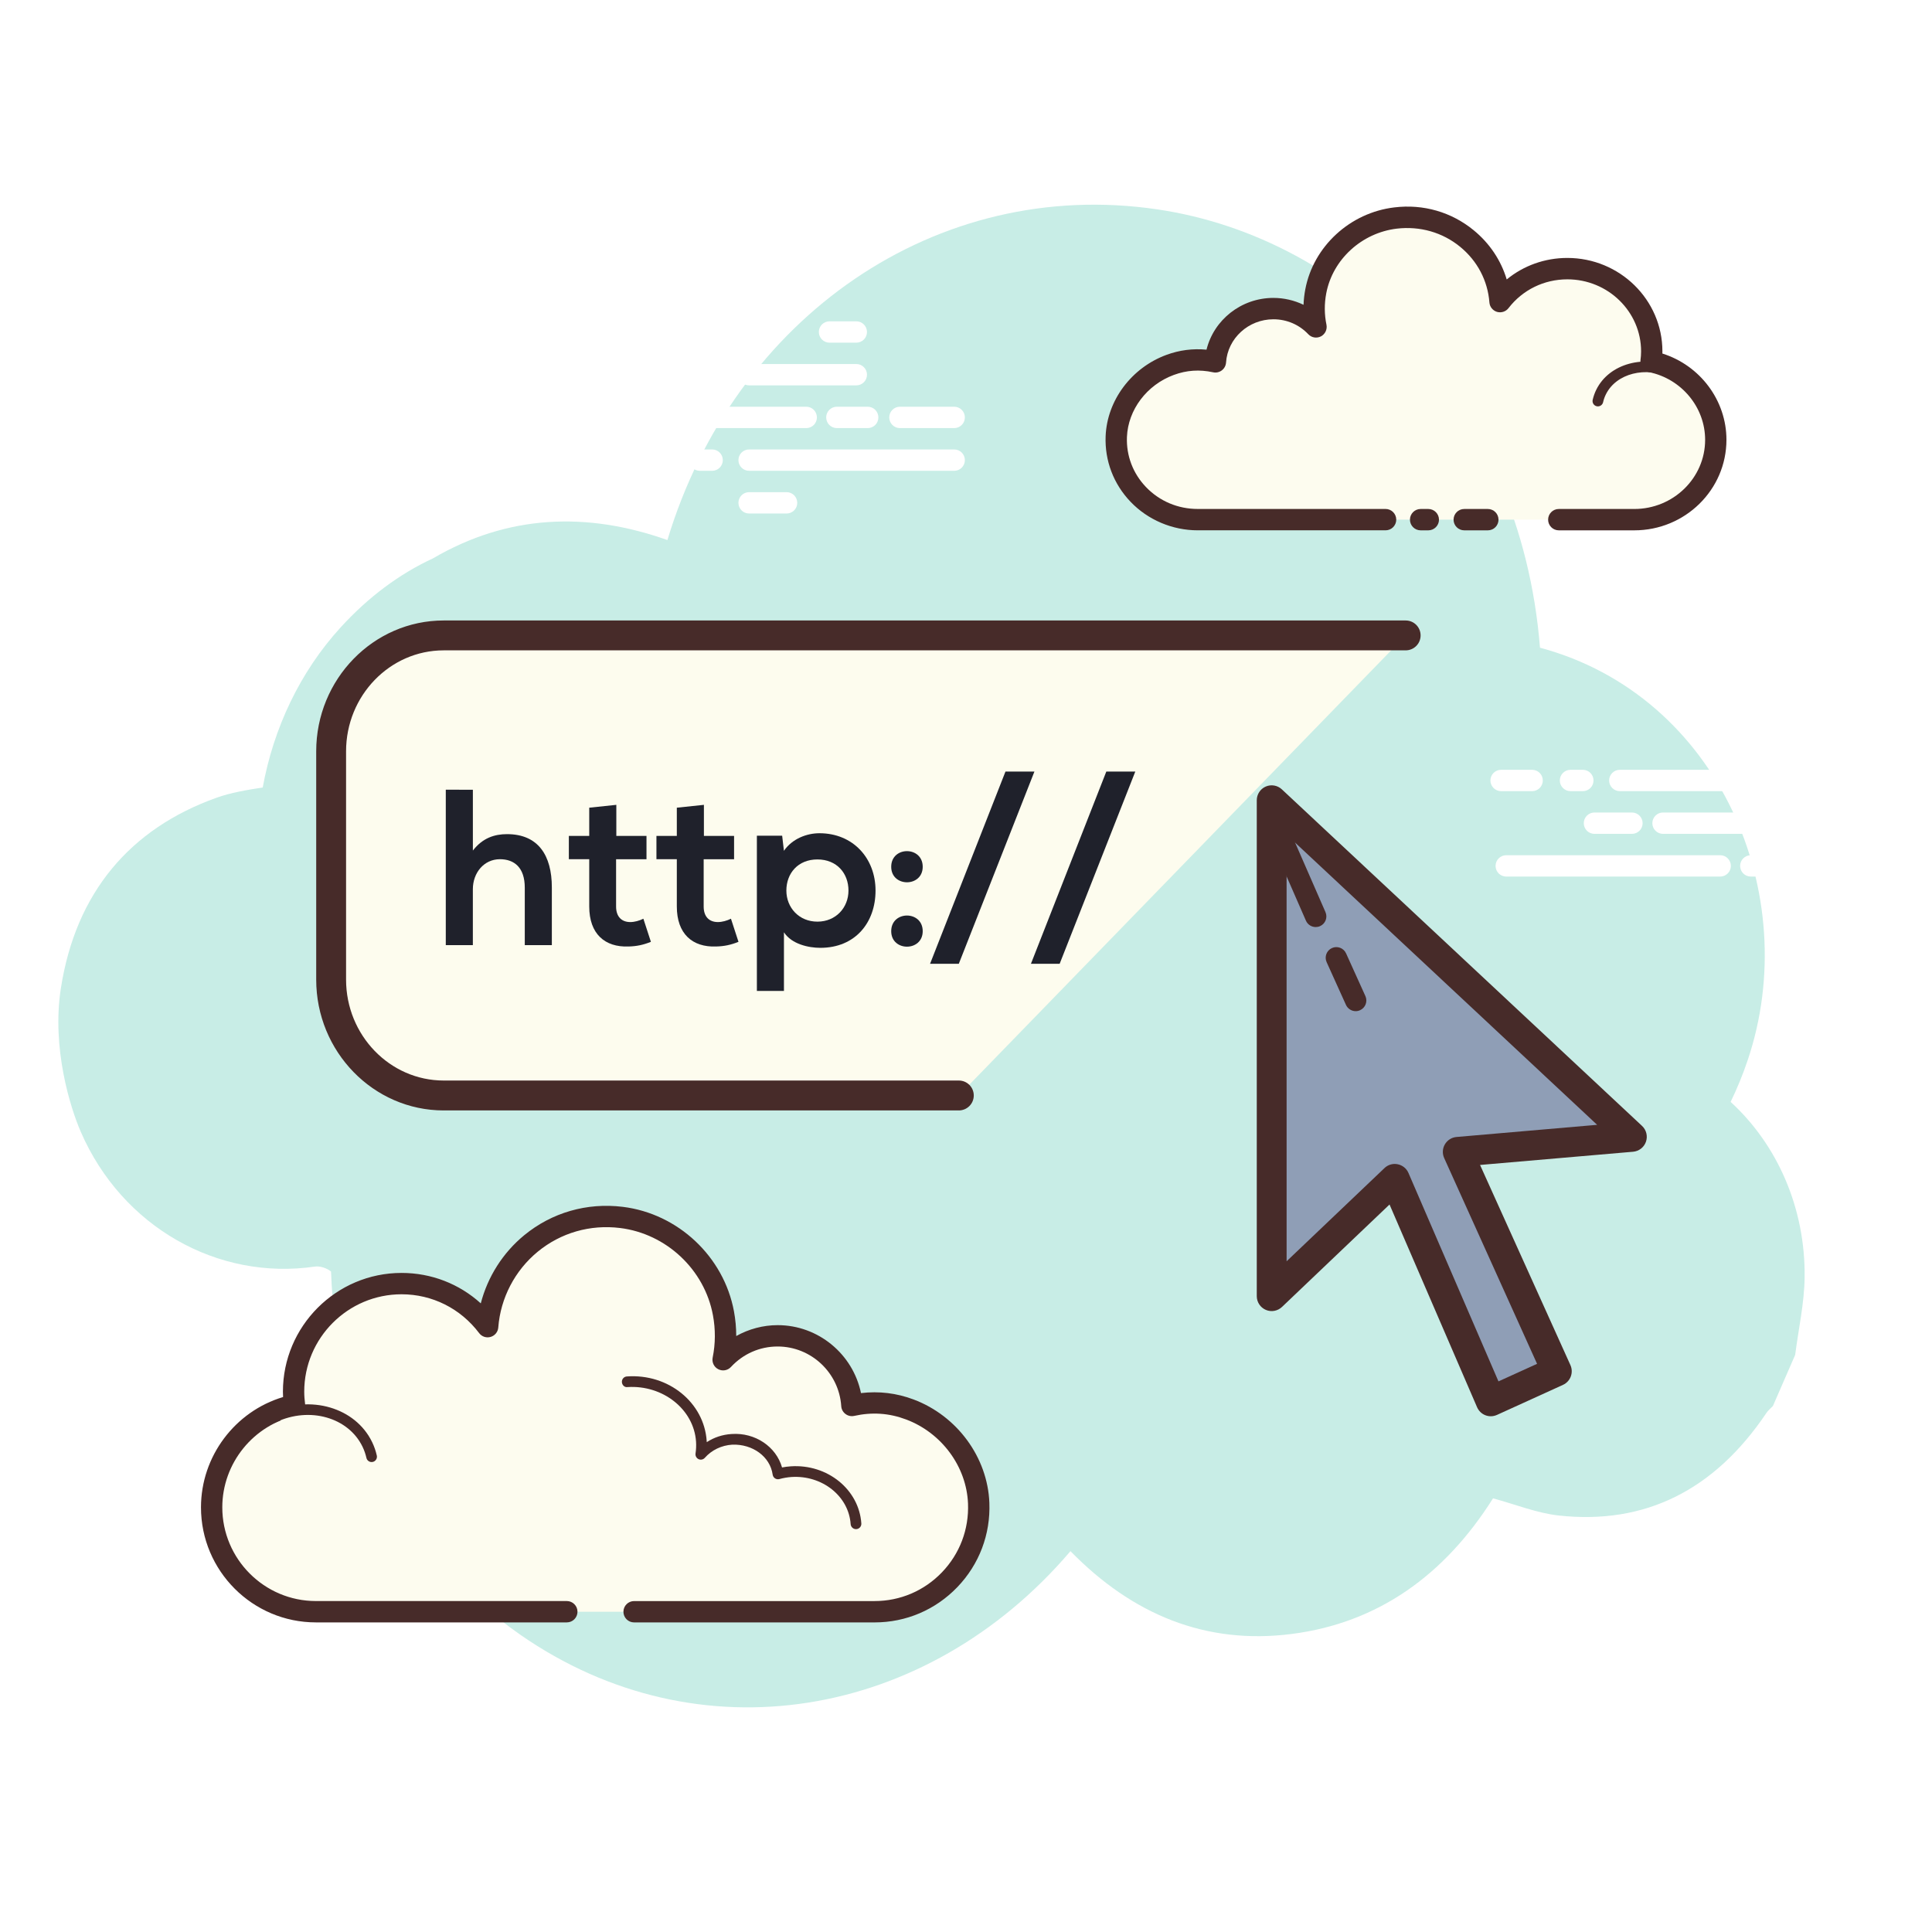 <svg xmlns="http://www.w3.org/2000/svg" xmlns:xlink="http://www.w3.org/1999/xlink" width="500" viewBox="0 0 375 375" height="500" preserveAspectRatio="xMidYMid meet"><rect x="-37.5" width="450" fill="#ffffff" y="-37.5" height="450" fill-opacity="1"></rect><rect x="-37.5" width="450" fill="#ffffff" y="-37.5" height="450" fill-opacity="1"></rect><path fill="#c8ede6" d="M 335.914 213.879 C 337.156 211.324 338.258 208.641 339.211 205.824 C 350.109 173.617 333.625 135.031 298.91 125.719 C 295.16 78.531 262.039 46.156 224.629 40.637 C 181.816 34.316 142.594 61.543 129.543 104.824 C 113.816 99.246 98.488 99.926 84.043 108.379 C 77.488 111.414 71.492 115.891 66.113 121.781 C 58.219 130.426 53.086 141.34 50.996 152.848 C 47.898 153.336 44.855 153.828 41.984 154.855 C 25.258 160.859 14.703 173.223 11.812 191.844 C 10.012 203.438 13.645 215.004 15.676 219.676 C 23.684 238.141 42.262 248.609 61.137 245.84 C 62.078 245.703 63.445 246.125 64.254 246.805 C 65.25 276.32 79.562 302.422 101.035 317.332 C 135.484 341.258 179.812 333.891 207.777 301.078 C 219.758 313.348 234.016 319.309 250.77 317.145 C 267.426 314.996 280.359 305.793 289.797 290.828 C 294.156 292 298.285 293.691 302.559 294.16 C 319.293 295.992 332.77 289.254 342.852 274.262 C 343.195 273.75 343.695 273.355 344.121 272.902 C 345.562 269.598 347 266.289 348.441 262.98 C 349.086 257.961 350.219 252.938 350.277 247.926 C 350.438 234.426 344.926 222.125 335.914 213.879 Z M 335.914 213.879 " fill-opacity="1" fill-rule="nonzero"></path><path fill="#fdfcef" d="M 110.02 312.836 C 110.02 312.836 61.613 312.836 61.32 312.836 C 50.141 312.836 41.082 303.762 41.082 292.57 C 41.082 282.809 47.98 274.656 57.164 272.738 C 57.055 271.883 56.984 271.02 56.984 270.133 C 56.984 258.543 66.371 249.148 77.949 249.148 C 84.785 249.148 90.836 252.438 94.664 257.508 C 95.641 244.605 107.152 234.652 120.621 236.301 C 130.473 237.508 138.617 245.129 140.43 254.898 C 141.008 258.031 140.949 261.07 140.371 263.922 C 143.012 261.074 146.773 259.281 150.957 259.281 C 158.617 259.281 164.875 265.254 165.367 272.801 C 168.844 272.027 172.629 272.078 176.617 273.578 C 184.234 276.445 189.656 283.625 189.977 291.766 C 190.43 303.324 181.199 312.844 169.75 312.844 C 168.883 312.844 165.824 312.844 165.121 312.844 L 123.094 312.844 " fill-opacity="1" fill-rule="nonzero"></path><path fill="#472b29" d="M 61.32 314.906 L 110.02 314.906 C 111.16 314.906 112.09 313.98 112.09 312.836 C 112.09 311.691 111.16 310.762 110.02 310.762 L 61.32 310.762 C 51.301 310.762 43.148 302.602 43.148 292.57 C 43.148 284.004 49.219 276.516 57.582 274.766 C 58.637 274.547 59.348 273.551 59.215 272.477 C 59.117 271.707 59.051 270.926 59.051 270.133 C 59.051 259.699 67.527 251.219 77.941 251.219 C 83.895 251.219 89.387 253.969 93.004 258.758 C 93.52 259.445 94.402 259.738 95.238 259.492 C 96.062 259.25 96.652 258.523 96.715 257.664 C 97.148 251.957 99.941 246.594 104.375 242.953 C 108.859 239.273 114.543 237.641 120.355 238.355 C 129.324 239.461 136.738 246.41 138.379 255.273 C 138.895 258.039 138.875 260.809 138.328 263.508 C 138.145 264.418 138.582 265.34 139.41 265.762 C 140.238 266.191 141.246 266.012 141.875 265.332 C 144.254 262.77 147.477 261.355 150.941 261.355 C 157.438 261.355 162.859 266.445 163.285 272.938 C 163.324 273.543 163.625 274.094 164.109 274.453 C 164.594 274.824 165.219 274.953 165.797 274.824 C 169.277 274.055 172.574 274.277 175.871 275.516 C 182.781 278.113 187.609 284.672 187.891 291.84 C 188.086 296.844 186.289 301.582 182.836 305.18 C 179.379 308.781 174.723 310.766 169.734 310.766 L 123.078 310.766 C 121.934 310.766 121.008 311.695 121.008 312.84 C 121.008 313.984 121.934 314.91 123.078 314.91 L 169.742 314.91 C 175.867 314.91 181.574 312.473 185.824 308.055 C 190.066 303.637 192.273 297.82 192.035 291.684 C 191.691 282.867 185.781 274.816 177.336 271.641 C 174.023 270.391 170.605 269.988 167.117 270.398 C 165.559 262.848 158.844 257.211 150.949 257.211 C 148.117 257.211 145.344 257.957 142.902 259.324 C 142.902 257.723 142.758 256.125 142.461 254.52 C 140.488 243.898 131.609 235.562 120.871 234.246 C 113.918 233.395 107.125 235.348 101.758 239.75 C 97.605 243.16 94.652 247.836 93.32 252.984 C 89.133 249.188 83.719 247.074 77.945 247.074 C 65.246 247.074 54.914 257.422 54.914 270.133 C 54.914 270.48 54.926 270.824 54.945 271.164 C 45.613 273.953 39.012 282.672 39.012 292.57 C 39.008 304.895 49.016 314.906 61.32 314.906 Z M 61.32 314.906 " fill-opacity="1" fill-rule="nonzero"></path><path fill="#fdfcef" d="M 121.75 268.199 C 129.234 267.707 135.68 272.883 136.141 279.762 C 136.199 280.613 136.16 281.457 136.035 282.273 C 137.48 280.641 139.617 279.531 142.074 279.371 C 146.566 279.074 150.445 282.043 151.008 286.086 C 151.824 285.863 152.676 285.711 153.559 285.656 C 160.109 285.223 165.746 289.754 166.152 295.773 " fill-opacity="1" fill-rule="nonzero"></path><path fill="#472b29" d="M 166.148 296.805 C 166.176 296.805 166.199 296.805 166.219 296.801 C 166.789 296.766 167.223 296.27 167.184 295.699 C 166.742 289.121 160.609 284.137 153.488 284.613 C 152.922 284.652 152.359 284.723 151.793 284.832 C 150.66 280.82 146.594 278.016 142 278.34 C 140.238 278.449 138.59 278.996 137.18 279.922 C 137.18 279.844 137.172 279.77 137.168 279.691 C 136.672 272.25 129.77 266.59 121.676 267.168 C 121.102 267.203 120.672 267.699 120.711 268.27 C 120.746 268.84 121.223 269.328 121.809 269.23 C 128.645 268.797 134.68 273.531 135.102 279.832 C 135.152 280.594 135.117 281.363 135.004 282.121 C 134.934 282.574 135.176 283.023 135.59 283.219 C 136.004 283.41 136.496 283.309 136.801 282.965 C 138.141 281.453 140.031 280.543 142.133 280.406 C 146.07 280.266 149.48 282.711 149.973 286.227 C 150.016 286.52 150.18 286.785 150.43 286.953 C 150.676 287.113 150.98 287.164 151.273 287.086 C 152.047 286.875 152.832 286.742 153.621 286.684 C 159.582 286.301 164.746 290.398 165.109 295.84 C 165.156 296.387 165.609 296.805 166.148 296.805 Z M 166.148 296.805 " fill-opacity="1" fill-rule="nonzero"></path><path fill="#fdfcef" d="M 53.121 275.113 C 60.156 271.793 68.293 274.145 71.293 280.367 C 71.668 281.137 71.945 281.938 72.125 282.746 " fill-opacity="1" fill-rule="nonzero"></path><path fill="#472b29" d="M 72.125 283.781 C 72.203 283.781 72.281 283.773 72.359 283.758 C 72.914 283.629 73.266 283.07 73.137 282.512 C 72.934 281.613 72.629 280.738 72.23 279.914 C 68.988 273.195 60.215 270.633 52.684 274.172 C 52.168 274.422 51.941 275.035 52.188 275.551 C 52.43 276.074 53.051 276.281 53.566 276.051 C 60.082 272.965 67.617 275.109 70.367 280.812 C 70.699 281.496 70.949 282.223 71.121 282.973 C 71.227 283.457 71.656 283.781 72.125 283.781 Z M 72.125 283.781 " fill-opacity="1" fill-rule="nonzero"></path><path fill="#ffffff" d="M 156.492 83.094 L 114.965 83.094 C 113.824 83.094 112.895 82.164 112.895 81.02 C 112.895 79.875 113.824 78.945 114.965 78.945 L 156.492 78.945 C 157.637 78.945 158.562 79.875 158.562 81.02 C 158.562 82.164 157.641 83.094 156.492 83.094 Z M 170.492 81.02 C 170.492 79.875 169.566 78.945 168.422 78.945 L 162.434 78.945 C 161.293 78.945 160.363 79.875 160.363 81.02 C 160.363 82.164 161.293 83.094 162.434 83.094 L 168.422 83.094 C 169.57 83.094 170.492 82.164 170.492 81.02 Z M 187.281 81.02 C 187.281 79.875 186.355 78.945 185.211 78.945 L 174.668 78.945 C 173.527 78.945 172.602 79.875 172.602 81.02 C 172.602 82.164 173.527 83.094 174.668 83.094 L 185.211 83.094 C 186.359 83.094 187.281 82.164 187.281 81.02 Z M 187.281 89.309 C 187.281 88.164 186.355 87.238 185.211 87.238 L 145.398 87.238 C 144.254 87.238 143.328 88.164 143.328 89.309 C 143.328 90.453 144.254 91.383 145.398 91.383 L 185.211 91.383 C 186.359 91.383 187.281 90.453 187.281 89.309 Z M 140.297 89.309 C 140.297 88.164 139.371 87.238 138.227 87.238 L 135.824 87.238 C 134.684 87.238 133.754 88.164 133.754 89.309 C 133.754 90.453 134.684 91.383 135.824 91.383 L 138.227 91.383 C 139.371 91.383 140.297 90.453 140.297 89.309 Z M 130.461 89.309 C 130.461 88.164 129.531 87.238 128.391 87.238 L 122.355 87.238 C 121.215 87.238 120.285 88.164 120.285 89.309 C 120.285 90.453 121.215 91.383 122.355 91.383 L 128.391 91.383 C 129.531 91.383 130.461 90.453 130.461 89.309 Z M 168.281 72.73 C 168.281 71.586 167.355 70.656 166.211 70.656 L 145.398 70.656 C 144.254 70.656 143.328 71.586 143.328 72.73 C 143.328 73.871 144.254 74.801 145.398 74.801 L 166.211 74.801 C 167.359 74.801 168.281 73.871 168.281 72.73 Z M 168.281 64.438 C 168.281 63.293 167.355 62.367 166.211 62.367 L 161.008 62.367 C 159.863 62.367 158.938 63.293 158.938 64.438 C 158.938 65.582 159.863 66.512 161.008 66.512 L 166.211 66.512 C 167.359 66.512 168.281 65.582 168.281 64.438 Z M 154.746 97.602 C 154.746 96.457 153.82 95.527 152.676 95.527 L 145.398 95.527 C 144.254 95.527 143.328 96.457 143.328 97.602 C 143.328 98.746 144.254 99.672 145.398 99.672 L 152.676 99.672 C 153.824 99.672 154.746 98.746 154.746 97.602 Z M 333.887 170.141 L 292.359 170.141 C 291.215 170.141 290.289 169.215 290.289 168.07 C 290.289 166.926 291.215 165.996 292.359 165.996 L 333.891 165.996 C 335.031 165.996 335.961 166.926 335.961 168.07 C 335.961 169.215 335.031 170.141 333.887 170.141 Z M 347.883 168.07 C 347.883 166.926 346.957 165.996 345.812 165.996 L 339.828 165.996 C 338.684 165.996 337.758 166.926 337.758 168.07 C 337.758 169.215 338.684 170.141 339.828 170.141 L 345.812 170.141 C 346.961 170.141 347.883 169.215 347.883 168.07 Z M 364.672 168.07 C 364.672 166.926 363.746 165.996 362.602 165.996 L 352.062 165.996 C 350.918 165.996 349.992 166.926 349.992 168.07 C 349.992 169.215 350.918 170.141 352.062 170.141 L 362.602 170.141 C 363.746 170.141 364.672 169.215 364.672 168.07 Z M 356.285 151.488 C 356.285 150.344 355.355 149.418 354.215 149.418 L 314.402 149.418 C 313.258 149.418 312.332 150.344 312.332 151.488 C 312.332 152.633 313.258 153.562 314.402 153.562 L 354.215 153.562 C 355.355 153.562 356.285 152.633 356.285 151.488 Z M 309.301 151.488 C 309.301 150.344 308.371 149.418 307.23 149.418 L 304.828 149.418 C 303.688 149.418 302.758 150.344 302.758 151.488 C 302.758 152.633 303.688 153.562 304.828 153.562 L 307.23 153.562 C 308.375 153.562 309.301 152.633 309.301 151.488 Z M 299.457 151.488 C 299.457 150.344 298.531 149.418 297.387 149.418 L 291.359 149.418 C 290.219 149.418 289.289 150.344 289.289 151.488 C 289.289 152.633 290.219 153.562 291.359 153.562 L 297.387 153.562 C 298.535 153.562 299.457 152.633 299.457 151.488 Z M 345.672 159.781 C 345.672 158.637 344.746 157.707 343.602 157.707 L 322.789 157.707 C 321.645 157.707 320.719 158.637 320.719 159.781 C 320.719 160.922 321.645 161.852 322.789 161.852 L 343.602 161.852 C 344.746 161.852 345.672 160.922 345.672 159.781 Z M 345.672 151.488 C 345.672 150.344 344.746 149.418 343.602 149.418 L 338.398 149.418 C 337.254 149.418 336.328 150.344 336.328 151.488 C 336.328 152.633 337.254 153.562 338.398 153.562 L 343.602 153.562 C 344.746 153.562 345.672 152.633 345.672 151.488 Z M 318.832 159.781 C 318.832 158.637 317.902 157.707 316.762 157.707 L 309.48 157.707 C 308.34 157.707 307.41 158.637 307.41 159.781 C 307.41 160.922 308.34 161.852 309.48 161.852 L 316.762 161.852 C 317.906 161.852 318.832 160.922 318.832 159.781 Z M 318.832 159.781 " fill-opacity="1" fill-rule="nonzero"></path><path fill="#fdfcef" d="M 302.559 100.863 C 310.355 100.863 317.121 100.863 317.215 100.863 C 325.953 100.863 333.035 93.922 333.035 85.363 C 333.035 77.895 327.645 71.664 320.469 70.191 C 320.555 69.535 320.613 68.879 320.613 68.203 C 320.613 59.336 313.273 52.148 304.227 52.148 C 298.887 52.148 294.156 54.664 291.164 58.543 C 290.398 48.672 281.402 41.059 270.879 42.324 C 263.18 43.246 256.812 49.074 255.398 56.547 C 254.941 58.941 254.992 61.266 255.441 63.449 C 253.383 61.27 250.441 59.898 247.172 59.898 C 241.184 59.898 236.293 64.469 235.91 70.238 C 233.188 69.648 230.234 69.688 227.117 70.832 C 221.164 73.02 216.926 78.512 216.676 84.742 C 216.324 93.582 223.539 100.863 232.484 100.863 C 233.164 100.863 235.555 100.863 236.105 100.863 L 268.953 100.863 M 275.742 100.863 L 277.234 100.863 " fill-opacity="1" fill-rule="nonzero"></path><path fill="#472b29" d="M 317.215 102.938 L 302.559 102.938 C 301.418 102.938 300.488 102.012 300.488 100.867 C 300.488 99.723 301.418 98.793 302.559 98.793 L 317.215 98.793 C 324.797 98.793 330.965 92.77 330.965 85.367 C 330.965 79.051 326.379 73.52 320.051 72.227 C 318.992 72.008 318.277 71.008 318.414 69.93 C 318.488 69.363 318.535 68.789 318.535 68.203 C 318.535 60.492 312.117 54.219 304.223 54.219 C 299.703 54.219 295.539 56.254 292.797 59.812 C 292.273 60.492 291.387 60.77 290.566 60.535 C 289.746 60.285 289.16 59.562 289.094 58.711 C 288.77 54.48 286.758 50.652 283.426 47.914 C 279.996 45.098 275.621 43.855 271.117 44.379 C 264.305 45.195 258.672 50.355 257.426 56.926 C 257.035 58.98 257.051 61.031 257.465 63.027 C 257.648 63.938 257.215 64.855 256.395 65.289 C 255.578 65.711 254.574 65.551 253.938 64.875 C 252.164 63.004 249.758 61.973 247.168 61.973 C 242.328 61.973 238.285 65.664 237.973 70.375 C 237.93 70.98 237.633 71.527 237.152 71.891 C 236.672 72.254 236.059 72.391 235.469 72.262 C 232.824 71.688 230.324 71.855 227.828 72.777 C 222.602 74.699 218.949 79.539 218.738 84.82 C 218.594 88.453 219.91 91.906 222.445 94.547 C 225.074 97.281 228.637 98.789 232.477 98.789 L 268.941 98.789 C 270.082 98.789 271.012 99.719 271.012 100.863 C 271.012 102.008 270.082 102.934 268.941 102.934 L 232.477 102.934 C 227.57 102.934 222.824 100.926 219.461 97.418 C 216.137 93.953 214.414 89.422 214.602 84.66 C 214.879 77.715 219.621 71.379 226.398 68.883 C 228.926 67.949 231.531 67.621 234.184 67.871 C 235.605 62.082 240.926 57.824 247.164 57.824 C 249.203 57.824 251.207 58.289 253.016 59.16 C 253.055 58.156 253.168 57.156 253.359 56.148 C 254.938 47.82 262.039 41.285 270.625 40.258 C 276.277 39.566 281.742 41.164 286.051 44.699 C 289.148 47.238 291.344 50.539 292.453 54.242 C 295.727 51.555 299.848 50.066 304.219 50.066 C 314.398 50.066 322.672 58.199 322.672 68.195 C 322.672 68.336 322.672 68.477 322.668 68.621 C 329.973 70.922 335.102 77.691 335.102 85.359 C 335.105 95.055 327.082 102.938 317.215 102.938 Z M 277.234 102.938 L 275.742 102.938 C 274.602 102.938 273.672 102.012 273.672 100.867 C 273.672 99.723 274.602 98.793 275.742 98.793 L 277.234 98.793 C 278.375 98.793 279.305 99.723 279.305 100.867 C 279.305 102.012 278.375 102.938 277.234 102.938 Z M 277.234 102.938 " fill-opacity="1" fill-rule="nonzero"></path><path fill="#472b29" d="M 310.148 78.879 C 310.074 78.879 310 78.871 309.922 78.855 C 309.363 78.73 309.012 78.176 309.137 77.617 C 309.293 76.938 309.527 76.27 309.844 75.629 C 312.344 70.555 319.25 68.68 325.254 71.457 C 325.77 71.695 325.996 72.309 325.758 72.828 C 325.52 73.352 324.902 73.57 324.383 73.332 C 319.41 71.027 313.715 72.473 311.703 76.543 C 311.461 77.031 311.277 77.547 311.164 78.062 C 311.051 78.555 310.625 78.879 310.148 78.879 Z M 288.789 102.938 L 284.207 102.938 C 283.062 102.938 282.137 102.012 282.137 100.867 C 282.137 99.723 283.062 98.793 284.207 98.793 L 288.789 98.793 C 289.934 98.793 290.859 99.723 290.859 100.867 C 290.859 102.012 289.938 102.938 288.789 102.938 Z M 288.789 102.938 " fill-opacity="1" fill-rule="nonzero"></path><path fill="#fdfcee" d="M 186.109 212.633 L 86.121 212.633 C 74.105 212.633 64.273 202.508 64.273 190.141 L 64.273 145.832 C 64.273 133.461 74.105 123.34 86.121 123.34 L 272.84 123.34 " fill-opacity="1" fill-rule="nonzero"></path><path fill="#472b29" d="M 186.109 215.535 L 86.121 215.535 C 72.48 215.535 61.375 204.141 61.375 190.141 L 61.375 145.832 C 61.375 131.828 72.48 120.434 86.121 120.434 L 272.84 120.434 C 274.441 120.434 275.738 121.73 275.738 123.336 C 275.738 124.938 274.441 126.234 272.84 126.234 L 86.121 126.234 C 75.672 126.234 67.172 135.023 67.172 145.832 L 67.172 190.141 C 67.172 200.938 75.672 209.73 86.121 209.73 L 186.109 209.73 C 187.711 209.73 189.008 211.027 189.008 212.633 C 189.008 214.234 187.707 215.535 186.109 215.535 Z M 186.109 215.535 " fill-opacity="1" fill-rule="nonzero"></path><path fill="#8f9eb6" d="M 246.828 155.332 L 316.738 220.66 L 282.949 223.574 L 302.18 266.156 L 289.359 271.988 L 270.719 228.824 L 246.836 251.57 L 246.836 155.332 Z M 246.828 155.332 " fill-opacity="1" fill-rule="nonzero"></path><path fill="#472b29" d="M 289.359 274.895 C 289.008 274.895 288.652 274.828 288.316 274.699 C 287.594 274.422 287.008 273.855 286.699 273.141 L 269.707 233.793 L 248.832 253.68 C 247.984 254.48 246.754 254.703 245.691 254.246 C 244.629 253.789 243.938 252.742 243.938 251.578 L 243.938 155.332 C 243.938 154.18 244.621 153.129 245.676 152.672 C 246.73 152.211 247.961 152.422 248.805 153.211 L 318.719 218.539 C 319.555 219.316 319.855 220.523 319.48 221.605 C 319.109 222.688 318.133 223.449 316.988 223.551 L 287.277 226.117 L 304.816 264.961 C 305.473 266.422 304.828 268.137 303.375 268.801 L 290.562 274.633 C 290.18 274.801 289.77 274.895 289.359 274.895 Z M 270.719 225.922 C 270.91 225.922 271.105 225.941 271.301 225.984 C 272.227 226.172 273.008 226.801 273.383 227.676 L 290.852 268.125 L 298.344 264.719 L 280.312 224.773 C 279.926 223.914 279.977 222.926 280.453 222.113 C 280.93 221.301 281.766 220.77 282.707 220.688 L 310.004 218.328 L 249.727 162.008 L 249.73 244.812 L 268.723 226.727 C 269.266 226.203 269.984 225.922 270.719 225.922 Z M 270.719 225.922 " fill-opacity="1" fill-rule="nonzero"></path><path fill="#1f212b" d="M 91.785 153.289 L 91.785 165.094 C 93.676 162.637 96.004 161.906 98.414 161.906 C 104.441 161.906 107.113 166 107.113 172.25 L 107.113 183.453 L 101.859 183.453 L 101.859 172.289 C 101.859 168.41 99.84 166.773 97.035 166.773 C 93.938 166.773 91.781 169.406 91.781 172.594 L 91.781 183.453 L 86.527 183.453 L 86.527 153.281 Z M 91.785 153.289 " fill-opacity="1" fill-rule="nonzero"></path><path fill="#1f212b" d="M 119.629 156.219 L 119.629 162.254 L 125.484 162.254 L 125.484 166.777 L 119.582 166.777 L 119.582 175.957 C 119.582 177.984 120.707 178.973 122.34 178.973 C 123.16 178.973 124.105 178.711 124.879 178.324 L 126.34 182.809 C 124.832 183.414 123.582 183.672 121.992 183.715 C 117.391 183.887 114.371 181.258 114.371 175.953 L 114.371 166.773 L 110.414 166.773 L 110.414 162.25 L 114.371 162.25 L 114.371 156.773 Z M 119.629 156.219 " fill-opacity="1" fill-rule="nonzero"></path><path fill="#1f212b" d="M 136.629 156.219 L 136.629 162.254 L 142.484 162.254 L 142.484 166.777 L 136.582 166.777 L 136.582 175.957 C 136.582 177.984 137.707 178.973 139.34 178.973 C 140.16 178.973 141.105 178.711 141.879 178.324 L 143.34 182.809 C 141.832 183.414 140.582 183.672 138.992 183.715 C 134.391 183.887 131.371 181.258 131.371 175.953 L 131.371 166.773 L 127.414 166.773 L 127.414 162.25 L 131.371 162.25 L 131.371 156.773 Z M 136.629 156.219 " fill-opacity="1" fill-rule="nonzero"></path><path fill="#1f212b" d="M 146.91 192.332 L 146.91 162.207 L 151.816 162.207 L 152.16 165.141 C 153.793 162.77 156.633 161.73 159.047 161.73 C 165.59 161.73 169.941 166.602 169.941 172.855 C 169.941 179.062 166.023 183.973 159.223 183.973 C 156.984 183.973 153.672 183.281 152.164 180.957 L 152.164 192.336 L 146.91 192.336 Z M 164.688 172.855 C 164.688 169.531 162.449 166.816 158.66 166.816 C 154.871 166.816 152.633 169.531 152.633 172.855 C 152.633 176.168 155.086 178.891 158.66 178.891 C 162.23 178.891 164.688 176.176 164.688 172.855 Z M 164.688 172.855 " fill-opacity="1" fill-rule="nonzero"></path><path fill="#1f212b" d="M 179.098 168.242 C 179.098 172.254 172.984 172.254 172.984 168.242 C 172.984 164.195 179.098 164.195 179.098 168.242 Z M 179.098 180.742 C 179.098 184.75 172.984 184.75 172.984 180.742 C 172.984 176.691 179.098 176.691 179.098 180.742 Z M 179.098 180.742 " fill-opacity="1" fill-rule="nonzero"></path><path fill="#1f212b" d="M 200.781 149.762 L 186.105 187.066 L 180.527 187.066 L 195.16 149.762 Z M 200.781 149.762 " fill-opacity="1" fill-rule="nonzero"></path><path fill="#1f212b" d="M 220.359 149.762 L 205.68 187.066 L 200.105 187.066 L 214.734 149.762 Z M 220.359 149.762 " fill-opacity="1" fill-rule="nonzero"></path><path fill="#472b29" d="M 255.375 179.941 C 254.578 179.941 253.82 179.477 253.48 178.699 L 244.422 157.973 C 243.961 156.922 244.438 155.699 245.488 155.246 C 246.531 154.797 247.758 155.266 248.215 156.312 L 257.273 177.039 C 257.734 178.09 257.258 179.312 256.203 179.77 C 255.938 179.887 255.652 179.941 255.375 179.941 Z M 255.375 179.941 " fill-opacity="1" fill-rule="nonzero"></path><path fill="#472b29" d="M 263.141 196.266 C 262.352 196.266 261.598 195.812 261.25 195.047 L 257.5 186.758 C 257.027 185.715 257.492 184.484 258.531 184.016 C 259.57 183.543 260.801 184.008 261.273 185.051 L 265.023 193.34 C 265.496 194.379 265.031 195.609 263.992 196.078 C 263.715 196.203 263.426 196.266 263.141 196.266 Z M 263.141 196.266 " fill-opacity="1" fill-rule="nonzero"></path></svg>